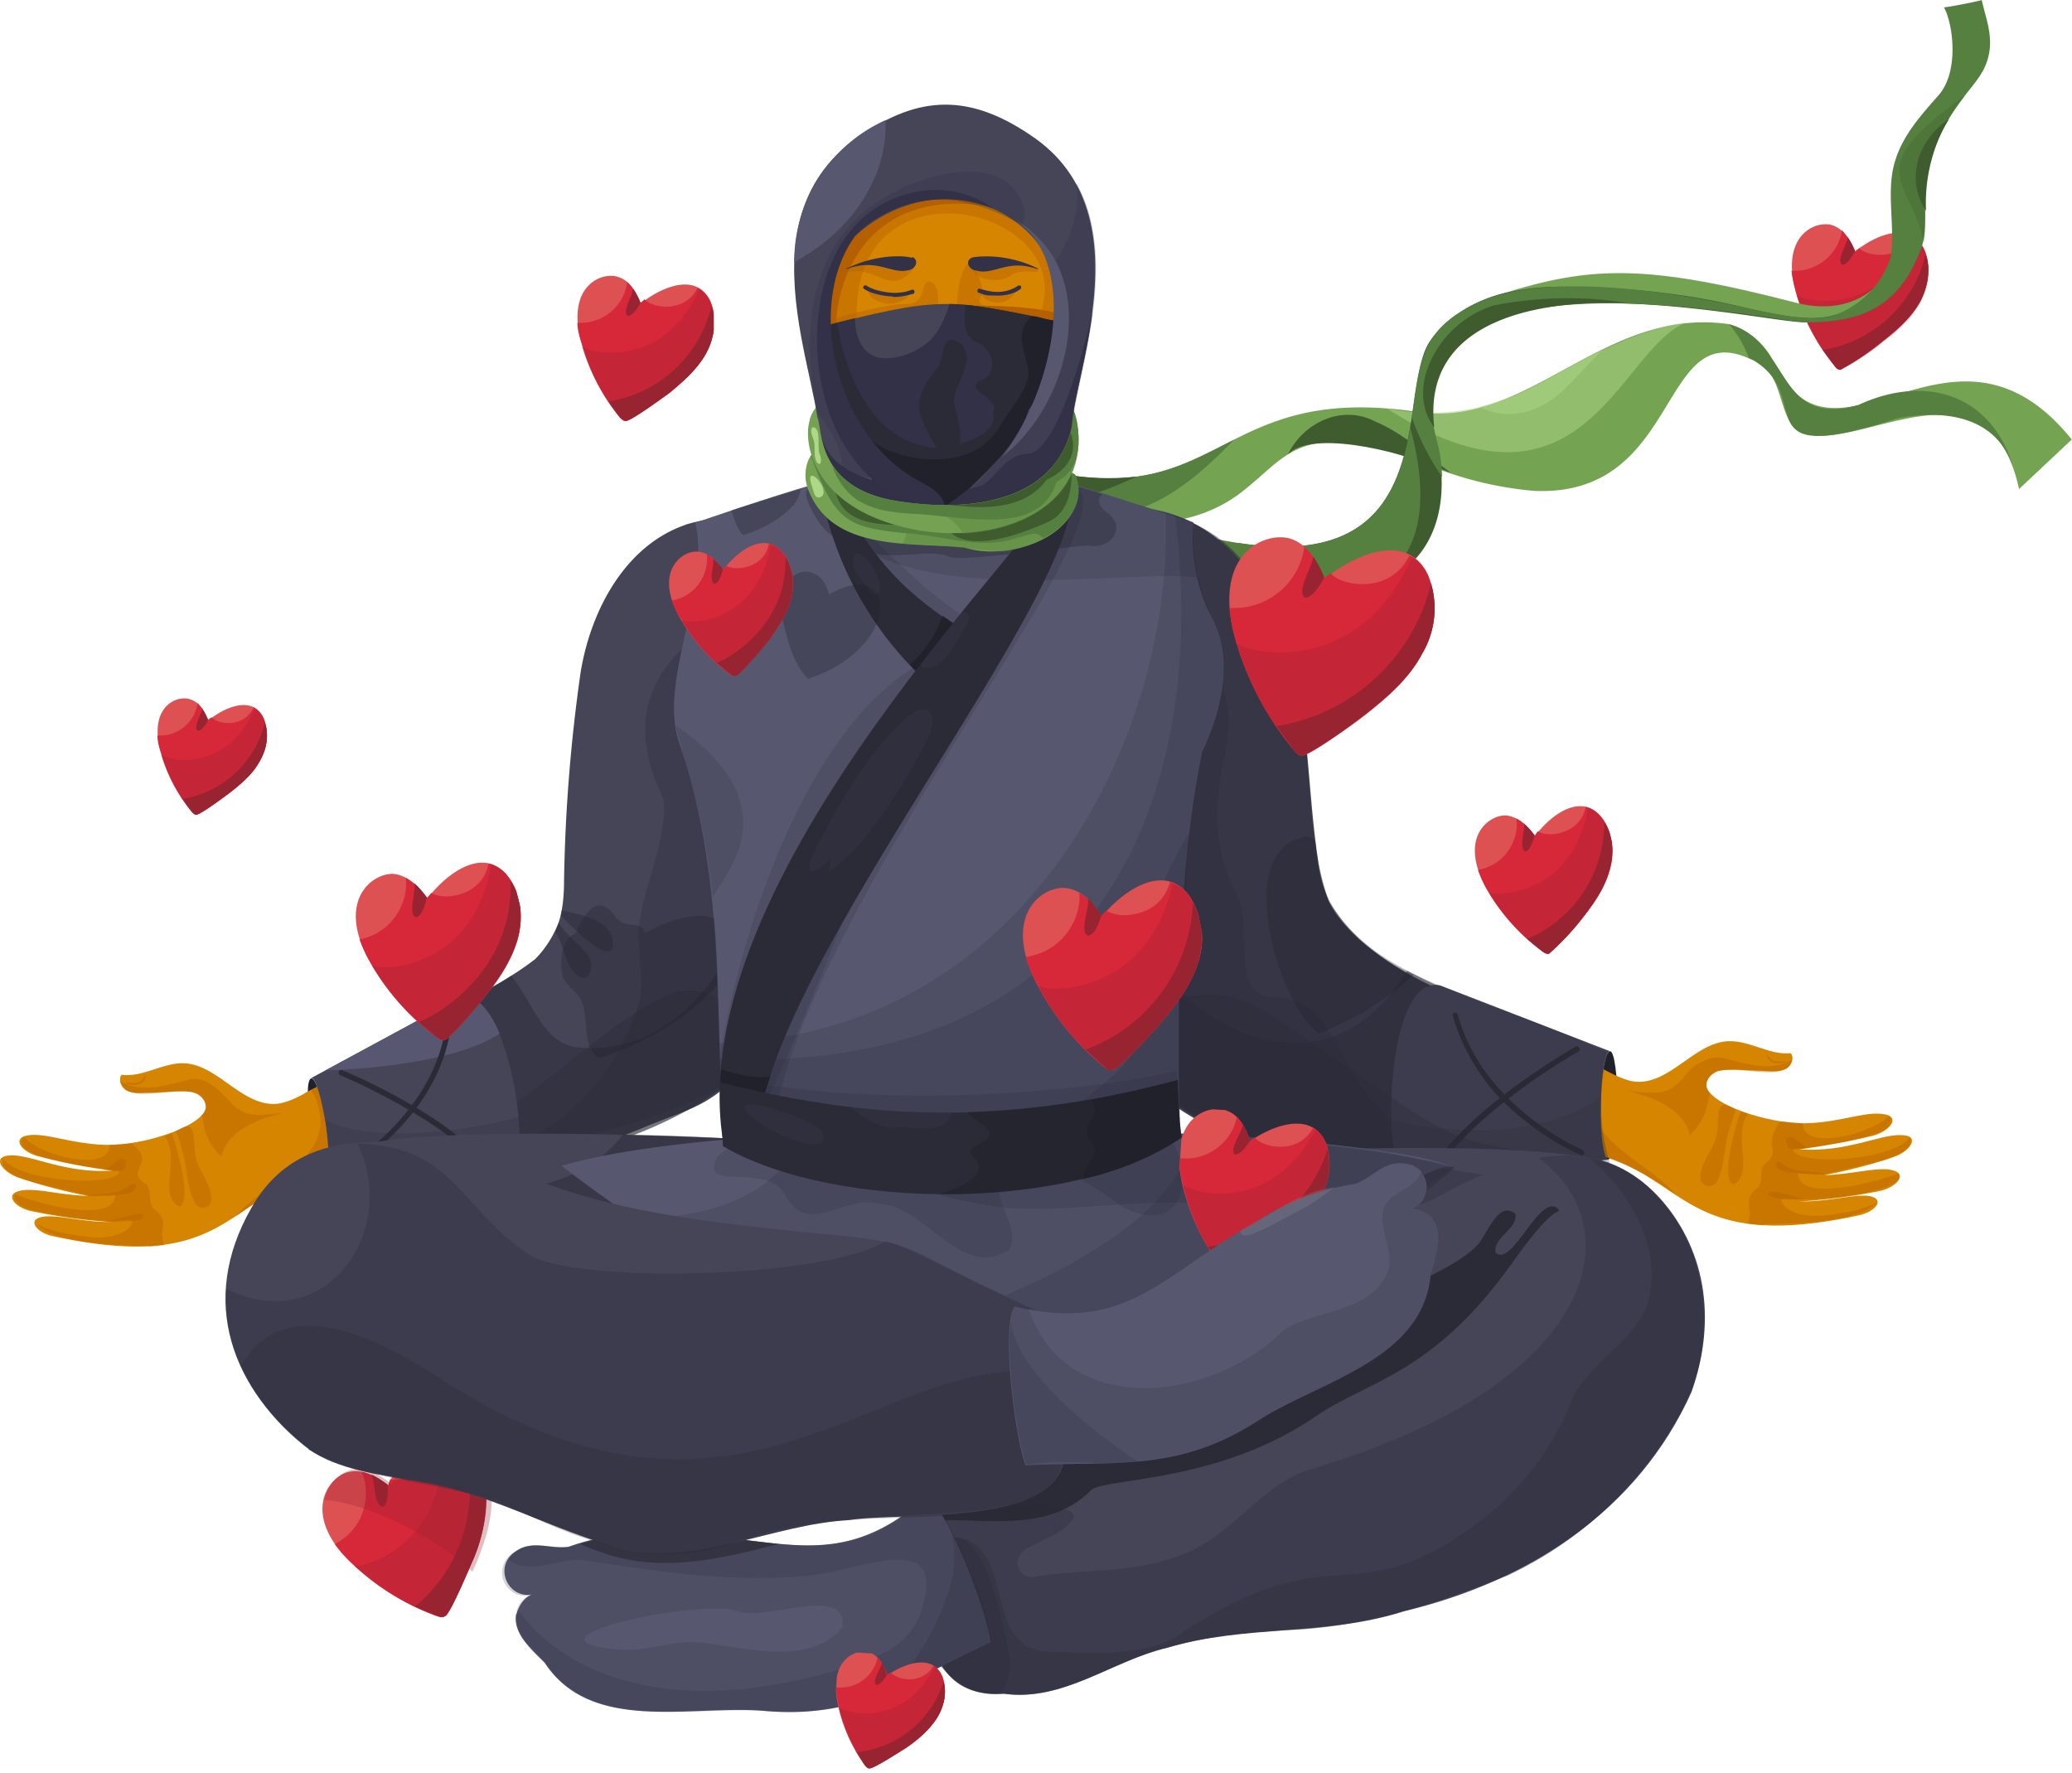 <svg xmlns="http://www.w3.org/2000/svg" width="450" height="385" fill="none"><g clip-path="url(#a)"><path fill="#DE5153" d="M402.9 54.6c-1-2.4-2.4-4.7-4.7-5.6-3.5-1.4-11.8 1.8-8.1 14.7a43.9 43.9 0 0 0 8.3 15.7c.3.4.7.9 1.3.9A57 57 0 0 0 409 74c3.1-2.4 6.1-5.1 8-8.5 1.8-3.4 2.5-7.7.9-11.3-2.8-6.1-10-3.6-15 .4h-.1Z"/><path fill="#D7283A" d="m403.8 53.9-1 .8A12 12 0 0 0 400 50c-.3 3.8-4.2 9.1-10.9 8.8.1 1.4.5 3 1 4.8a43.9 43.9 0 0 0 8.3 15.7c.3.4.7.9 1.3.9A57 57 0 0 0 409 74c3.1-2.4 6.1-5.1 8-8.5 1.8-3.4 2.5-7.7.9-11.3a6.1 6.1 0 0 0-2.8-3c-2.7 5.6-9.7 4.5-11.4 2.6Z"/><path fill="#982431" d="M390.4 64.2h-.2a45 45 0 0 0 8.2 15.3c.3.5.7.9 1.3.9a57 57 0 0 0 9.4-6.2c3.1-2.4 6.1-5 8-8.5 1.8-3.4 2.5-7.6.9-11.3a6.5 6.5 0 0 0-2.4-2.8C408.5 67.8 394 66 390.4 64.2Z" opacity=".3"/><path fill="#982431" d="M401.3 51.5c0 1.3-2.6 5-1.2 6 1.2 0 2.3-2.1 2.8-3a17 17 0 0 0-1.6-3Zm-5.5 24.4 2.6 3.5c.3.4.7.9 1.3.9A57 57 0 0 0 409 74c3.1-2.4 6.1-5.1 8-8.5 1.6-3 2.4-7 1.2-10.2A27.4 27.4 0 0 1 395.8 76Z"/></g><path fill="#74A352" d="m450 95.4-11.5 10.8c-7.1-33-40.2-3.4-49.4-14-3-4.5-2.6-12.7-8.9-14.2-20-9.4-14.9 30-47 28.6a78 78 0 0 1-24.2-6.1c-26-9.7-29.1-1.8-38.4 5.6-12.8 10.8-34 9.9-44.1-4 39.1 9 37.8-19 81-12.7 24.3 4 40.7-23 68-19a15.7 15.7 0 0 1 9 6.9c13.6 30.8 38.9-14.8 65.5 18.2v-.1Z"/><path fill="#568040" d="M437.4 102c-3.6-12-15.7-13.2-26-11h.2c-34.3 11-16.4-5.5-31.8-13.3a23.2 23.2 0 0 0-4.3-7.3c13.4 3.6 10.1 22.8 28.2 17.5 14.5-6.7 29-2.3 33.6 13.8l.1.3ZM268 95.5c-11.9 12.4-28.5 25-41.4 6.6 21 4.9 30.4-1.1 41.4-6.6Z"/><path fill="#3E5C2E" d="M245.7 104a69.7 69.7 0 0 1-12.5 4.5 29.8 29.8 0 0 1-6.8-6.4c8.4 1.9 14.8 2 20.4 1.4l-1 .5Z"/><path fill="#AED888" d="M333.6 83.7c6.6-3.4 20.5-12.2 32.8-13.7-14.7 5.2-22 46.4-65.2 18.7a48 48 0 0 0 32.4-5Z" opacity=".5"/><path fill="#3E5C2E" d="M298.6 91.5c6.2 2.6 11.2 7.3 16.5 11.2-13.2-5.8-31-9-35.4-4 3.4-7 11.8-10.9 18.9-7.2Z"/><path fill="#AED888" d="M339 85.2c-5 4.5-11.5 6.2-17.7 3.2 10.5-2.8 15-6.7 26.7-12.4-3.1 3-5.8 6.3-9 9.2Z" opacity=".5"/><path fill="#74A352" d="M411.4 50.4c2 7.4-6 19.4-21.5 15.3-32.5-8.4-44.4-8-64-1.8-12 3.8 7.5 1.2 7.5 1.2s20.7-1.2 27.7-.3c6.8.8 25.6 4.2 31.8 4.6 6.2.6 13.8-.8 16.7-4.8 2.7-3.9 1.9-14.2 1.9-14.2h-.1Z"/><path fill="#3E5C2E" d="M268.8 117.9c44.2 7 34.7-32.2 41.5-43.4a21 21 0 0 1 6.5-6.5 30.4 30.4 0 0 1 9.3-4.2 53 53 0 0 1 14.7-1.5c12.6.1 25 1.4 37.3 4.3 21.6 5 22.6 3.2 39.2-13-5 14.1-14.4 16.4-25.2 16.4-10.5 0-88-18.7-80.7 23l.8 3.8c4.8 22.3-9.2 41-47.2 26.5-9.2-3.4-29.7-12-42.2.7 6.2-15 33-8.1 46-6Z"/><path fill="#568040" d="M269 117.9c28.9 4.6 34.7-10.7 37.3-25 8.3 30.6-7.6 43.8-41.2 30.3-9.2-3.4-29.7-12.1-42.1.7 6.1-15 32.8-8.1 45.8-6h.1ZM430.5 15.6c-2.3 4.5-12.4 12.3-12.4 28.6 0 3.9.3 7.8-1.5 11.3-5.1 12.4-14.3 14.5-24.5 14.5-11.4-.9-93.3-18.5-79.8 26.6.6 2.4.8 4.7.9 7a55.8 55.8 0 0 1-6.6-13c1.5-10.7 2-17.3 10.2-22.6 14.3-10 44.7-4.8 61.3-1.4 10.4 2.4 16 3.3 21 1.7h-.3a20 20 0 0 0 11.8-12.4c1.1-6.9-1.1-14.3 1-21 1.7-5.6 5.7-10 9.5-14.3 4.5-5.3 3-15.6 1.1-19 2-.2 8.2-1.5 8.2-1.6 1 4.7 3.4 9.5.2 15.5v.1Z"/><path fill="#3E5C2E" d="M417.8 52.2c-3.3-13.8-13.8-15.1 9-31.5-3.7 5-8.7 12.2-8.7 23.5s-.3 7.6-.5 8h.2Z" opacity=".3"/><path fill="#3E5C2E" d="M423.4 25.7c-3 4.6-5.5 12-5.1 20.1-4.6-7-1.7-15.6 5.1-20Zm-98.8 40.6a82.5 82.5 0 0 1 28.9-.5c-22.2-.8-44.6 5-42 27-6.5-8.4.8-22.8 13-26.5Z"/><path fill="#21212B" d="M70.7 255.6c1-.1 1-5 .1-11-.8-6-2.3-10.6-3.2-10.4-1 .1-1 5-.1 11 .8 6 2.3 10.6 3.2 10.4Z"/><path fill="#464558" d="M148.8 114c-13 4.5-20.5 18.5-22.7 32a358.4 358.4 0 0 0-3.6 45.2c0 2.8-.2 5.8-1 8.6a22.7 22.7 0 0 1-5.3 8.5c-10.6 8.2-23.4 12-36 21.3a29.4 29.4 0 0 1 2.4 25.7 135.5 135.5 0 0 0 57.3-10.5c8.8-3.7 14-4.4 20.4-11.5 8.7-9.8 35.5-134.4-11.6-119.3Z"/><path fill="#2B2B37" d="M174.5 123.3c-20.5 12-43.9 22.5-30.4 50.2 1 9.3-4.9 19.6-5.4 28.7-.3 4 1.4 12 0 15.8-10 29.7-31.4 31.5-43.6 37.4 21-1.8 49.4-7.7 65.2-22 19.4-21.5 14.6-106 14.1-110h.1Z" opacity=".3"/><path fill="#2B2B37" d="M128 208c-1.8-3-4.9-4.5-6.6-7.6l-.8 2c2.1 2.9 2 7.8 5.3 9.8 2.3 1 3-2.6 2.1-4.2Zm5-2c.9-6-6-7.2-11-8.3l-.2 1.1c2.7 2.9 9.9 10 11.2 7.1Z" opacity=".5"/><path fill="#2B2B37" d="M183.5 154c-5.8 1.9-18 2.4-17.3 25-.5 21.5-15.8 51.3-41 48.4-7.4-1-9.5-10-14.2-15.5-9.6 6.7-21.1 10.8-30.6 18a29.4 29.4 0 0 1 2.3 25.6c25.9.3 57.6-5.2 77.7-22 19.5-21.6 23.4-76.3 23-79.6Z" opacity=".5"/><path fill="#2B2B37" d="M161.8 231.8c2-10.4-6.7-20-17.2-15.6-15.5 7.5-26.8 21.5-42.3 29.3-10 7.3-32.6 2.9-26 10 17.3-.9 74.8-11 85.5-23.7Z" opacity=".3"/><path fill="#D58500" d="M66.1 237.5c-1.9 1-4 2-6 2.2-7.5.6-12.7-8.4-20-8.8-4.7-.2-9 3.1-13.7 2.5-.8 1 0 2.7 1.1 3.4 1.2.6 2.7.6 4 .5 2.3 0 4.6-.2 6.8-.3 1.4 0 2.7-.1 4 .3 1.3.4 2.3 1.6 2.4 2.9.3 4-13.4 8.8-22.3 8.4-7-.3-12.2-2.5-15.9-2.1-4.2.4-2 3.6 1.8 4.6.9.2 8.3 2.2 16.2 3.1-10.3.7-17.4-3.4-22.1-3.3-4.3.1-2.2 3.4 1.5 4.8.8.3 7.7 2.6 15.2 4-6.2-.2-11-1.7-14.3-1.2-4.1.6-1.8 3.7 2 4.5a125 125 0 0 0 17.6 2.4c-6.5 0-11.6-1.6-14.9-1.2-3.8.5-1.7 3.4 1.8 4.2 35.1 7.7 37.3-5.9 53.2-12 5.6-2 11.6-2.4 17.5-3 .6 0 6.3-28.6-16-15.9h.1Z"/><path fill="#B45F00" d="M50.2 239.4c-2.4-2.3-5.3-5.8-9-5-4.8 1.2-10.8 3.2-15.2.3 1 5.5 12.2 1 16.3 2.7 2 .8 3.4 3.1 1.5 4.8.6 2 .3 5 4.3 9 1.5-7.5 13.5-9.5 13.5-9.5-5.7.6-8.5 1-11.5-2.3Zm-18 31.3c1.2 0 2.4-.2 3.5-.3-1.5-3.6 1.6-5-2.5-8.1-1-1.4-.3-3.6-1.3-5-.5-.5-3-1.3-1.5-4 1.4-2.6-.5-3.5-1.5-4.8-.4-.3-.8-.2-1.3-.1l-3.8.2c0 6.4-15.7 2.1-18.6-1.7-4 4 13.5 6.7 20.7 7.3.4 3.6-21.3 2.8-25.2-2.6-1.6 4.1 9.7 5.8 17.8 7.8.8.5 5.6 0 6.5.1-.2 7-19.7.9-21.8-.2-.7 1.2 1.3 3 4.2 3.6.3 0 13.4 3 20 2 3-.8 1 4.3-7.3 3.8-4-.5-8.4-.9-12-2.9 2.6 4.3 20.6 4.8 24.5 4.8h-.3Z" opacity=".4"/><path fill="#B45F00" d="M26.9 253.9c.5-.5.8-1.6.2-2.1-1.7-.8-3.1 2.3-5 2.2 1.6.1 3.5.8 4.9-.1h-.1Zm2.5 4.2c.7-1.4-1-1.2-1.6-.4-2.6 2-6 1.2-9 2 .7.2 3.5 0 5.2 0 1.7-.4 4.1 0 5.4-1.5Zm1.7 6.3c.9-2.5-8 1.7-10.2.8 2.3.5 5.1-.1 7.3 0 .9-.2 2.3 0 3-.9v.1Zm40.8-30-4.3 2.3C75.5 251 58 255.8 51 264.4c8-6.3 18.8-10.7 29.6-10.8 1.1-4.4-5.7-18.3-8.6-19.3v.1Zm-32.5 15c1.4 3.8 1 8.2 2.9 11.7.8 1.7 3.2 1.6 3.6-.4.2-3.6-3-6.4-3.5-9.9-.5-3.4.4-8.5-4.2-5.1.6 1.2.9 2.5 1.3 3.8ZM39 262c2.8-1.2-.7-13.3-1.7-15.9a9.3 9.3 0 0 1-1.6.6c3.6 4.3-1.5 13 3.2 15.3Zm-11.6-27s1.5.3 2.6 0c.9-.2 1.6-1.6 1.6-1.6.3 1.6-1.9 3-4.2 1.8v-.1Z" opacity=".4"/><path fill="#464558" d="m99.6 216.8-32 17.3c1 0 2.3 4.6 3.2 10.4.8 6 .8 10.9-.1 11 20.8-.2 34.6.6 40-.2 5.6-1-.2-42.6-11.2-38.6h.1Z"/><path fill="#2B2B37" d="M70.6 243c1 4.7 1.3 13 .2 12.7 20.9-.2 34.6.6 40-.2 2-.3 2.6-6 2-13-10.4 3.1-32.9 6-42.2.6Z" opacity=".2"/><path fill="#575771" d="M108.5 224.4c-2.3-5.4-5.4-8.9-8.9-7.6l-28.8 15.6c.3.1 27.1-.6 37.7-8Z"/><path fill="#2B2B37" d="M75.7 254a.6.6 0 0 1-.5-.3c-.3-.3 0-.7.2-.8.2 0 18.7-11 21.4-30 0-.4.3-.6.6-.6s.5.3.5.7c-2.6 19.6-21.7 30.7-21.9 30.8h-.3v.2Z"/><path fill="#2B2B37" d="M106.5 255.5c-.2 0-.3 0-.4-.2-7.9-11.7-32-21.7-32.2-21.8-.3-.1-.4-.5-.3-.8 0-.3.4-.4.7-.3 1 .4 24.7 10.2 32.8 22.2.2.4 0 .7-.2.8h-.4Z"/><path fill="#21212B" d="M351.3 240c0-6.4-.7-11.7-1.6-11.7-1.1 0-2 5.2-2 11.7-.2 6.4.6 11.8 1.5 11.8 1.1 0 2-5.2 2-11.7Z"/><path fill="#464558" d="M225 109.2c2.6.5 5.2.7 7.7.8 6.2.3 12.6-.5 18.7.8 14.6 3 24.6 16.9 28.8 31.2 4.1 14.4 3.8 29.6 6 44.4a34 34 0 0 0 2.3 9.1c1.5 3.3 4 6 6.7 8.5 12.9 11.2 25.2 13.1 40 21.5a32.2 32.2 0 0 0 1 28 120 120 0 0 1-57.3-2.8 71 71 0 0 1-27.9-13.6 67.2 67.2 0 0 1-19.5-37.2c-3.1-14-3.8-28.3-6-42.3l-1-5.6.5-42.7v-.1Z"/><path fill="#2B2B37" d="M336.3 253.3c-29.3 4.7-60.9 2-85.2-16.4-28-24.2-26.5-93-26-127.8 29.1 1 44.4.7 55 32.8 5.6 17.4 2.5 36.7 8.5 53.8 10.5 17.3 29.4 19.6 46.6 29.6a32.2 32.2 0 0 0 1 28Z" opacity=".3"/><path fill="#D58500" d="M339.2 227.6c3.4 1.4 6.7 3.4 10 5.1 2 1 4 2 6 2.2 7.5.6 12.7-8.4 20.1-8.8 4.7-.2 9 3.1 13.6 2.6.9 1 .1 2.8-1 3.4-1.2.6-2.7.6-4 .5l-6.9-.3c-1.4 0-2.7 0-4 .3-1.2.5-2.3 1.5-2.4 2.9-.2 4 13.4 8.8 22.3 8.4 6.9-.3 12.2-2.5 15.8-2 4.3.4 2 3.6-1.8 4.7-.8.2-8.4 2-16.2 3 10.4.7 17.5-3.3 22.2-3.1 4.2 0 2.2 3.4-1.5 4.7-.9.4-7.8 2.6-15.2 4 6.1-.2 11-1.7 14.2-1.2 4.2.6 1.8 3.7-2 4.6-1 .2-9.3 1.9-17.6 2.3 6.5.1 11.6-1.6 15-1.2 3.8.6 1.6 3.4-2 4.2-35 7.6-37.2-6-53.2-12-5.5-2.2-11.6-2.5-17.4-3.1-.7 0 3.3-22.2 6.2-21l-.2-.2Z"/><path fill="#B45F00" d="M365.1 234.7c3.3-5.1 8-5.3 9-5 4.7 1.2 10.8 3.3 15.2.3-.9 5.5-12.3 1-16.3 2.7-2 .7-3.4 3.1-1.6 4.8-.8 2-.3 5-4.4 9-1.5-7.5-13.5-9.5-13.5-9.6 5.7.6 8.5 1 11.6-2.3ZM383 266c-1.2 0-2.4-.2-3.4-.3 1.4-3.5-1.5-5.2 2.4-8 1-1.5 0-4 1.4-5 2.2-1.7 1.6-3.2 1.5-4-.2-1.8.4-3.5 1.6-5 .8-.4 4.3.4 5 .2 0 6.4 15.7 2.1 18.7-1.6 3.6 4.2-13.3 6.6-20.7 7.2-.5 3.7 21.2 2.9 25.3-2.5 1.4 4.3-9.5 5.7-17.8 7.8-.8.5-5.6 0-6.5 0 .1 7 19.7 1 21.8 0 2.2 3.9-16.6 6.2-24.1 5.5-2.9-.9-1 4.2 7.4 3.7 4-.4 8.3-.9 12-2.9-3.6 4.6-20 4.7-24.6 4.7v.2Z" opacity=".4"/><path fill="#B45F00" d="M388.4 249.1c-.5-.5-.8-1.6-.2-2.1 1.7-.8 3 2.3 5 2.2-1.6.1-3.5.9-5 0h.2Zm-2.6 4.3c-.6-1.5 1-1.3 1.6-.5 2.7 2 6 1.2 9 2-.7.3-3.4 0-5.1 0-1.7-.4-4.2 0-5.5-1.5Zm-1.7 6.2c-.7-2.5 8 1.7 10.2.8-3.3 0-7.3.6-10.2-.8ZM347.6 232c-8 14.4 9.5 19.2 16.7 27.8a50.4 50.4 0 0 0-29.4-11c-1.2-4.3 11.4-17.6 12.8-16.8Zm28.2 12.7c-1.5 3.8-1 8.1-2.8 11.7-.9 1.7-3.2 1.6-3.7-.4-.2-3.6 3.1-6.4 3.6-9.9.5-3.4-.5-8.5 4.1-5-.5 1-.8 2.4-1.3 3.6h.1Zm.6 12.5c-2.8-1.2.6-13.2 1.7-15.9a9.4 9.4 0 0 0 1.6.6c-3.6 4.2 1.4 13-3.2 15.3h-.1Zm11.6-26.8s-1.5.2-2.7 0c-.8-.2-1.6-1.7-1.6-1.7-.2 1.6 2 3 4.3 1.8v-.1Z" opacity=".4"/><path fill="#2B2B37" d="M224.9 124.2c69.6 27.4 28 34.9 43 68.8 5 6.6-1.4 23 8.4 23.6 14 0 14.3 16.4 23 23.7 3.2 2.8 1 4.7 4.7 6.7a103.6 103.6 0 0 0 18.8 7.7c-39.7 3.2-84.5-10.4-91.3-55.1-4.3-23.9-8-51.3-6.6-75.6v.2Z" opacity=".3"/><path fill="#2B2B37" d="M241.6 183c.6 32.6 42.7 63 64 27.8 11.3 5.9 18.5 8.2 29.7 14.6a32.2 32.2 0 0 0 1 28c-29.3 4.7-60.9 2-85.2-16.4-28-24.1-11.8-78.4-9.5-54Z" opacity=".5"/><path fill="#464558" d="m312.8 214 36.9 14.3c-1.1 0-2 5.2-2 11.7-.2 6.4.6 11.8 1.6 11.8-22.6 2.5-37.3 5.4-43.2 5.2-6.3-.2-5.7-45.8 6.7-43Z"/><path fill="#2B2B37" d="M347.6 238.2c-.4 5.5.6 13.6 1.6 13.6-22.5 2.5-37.2 5.4-43.1 5.2-2.3 0-3.7-6.3-3.9-13.8 4 1 28.5 6.6 45.5-5Z" opacity=".2"/><path fill="#2B2B37" d="M343.5 250.8h-.2c-.2-.1-5.7-2.3-11.8-7.2a44.3 44.3 0 0 1-16-23c0-.3 0-.6.3-.7.3 0 .7 0 .8.4 5.4 20.2 26.9 29.3 27.1 29.4.3.2.4.6.3.9 0 .2-.3.4-.5.4v-.2Z"/><path fill="#2B2B37" d="M310.5 256.6h-.3c-.3-.3-.4-.6-.3-.9 7-14 31.2-27.7 32.2-28.4.3-.2.6 0 .9.2.2.3 0 .7-.2.9-.3 0-24.8 14.2-31.7 27.8a.6.6 0 0 1-.6.4Z"/><path fill="#2B2B37" d="M249.4 235.3c-5.2-20.1 14.8-24.3 28.2-13.7 4.5 2.7 31.1 21.8 36.1 23.7 12 6.7 39.9 5 29.5 7.3-28.9 6.3-79-3.8-93.8-17.2v-.1Z" opacity=".3"/><path fill="#2B2B37" d="M251.1 236.9c-28-24.2-26.5-93-26-127.8 29.1 1 44.4.7 55 32.8 5.6 17.4 2.5 36.7 8.5 53.8 10.5 17.3 30.7 19.5 60.5 32.8-2 9-2 16.5 1.1 26-32.5 9.6-72 3-99-17.6Z" opacity=".3"/><path fill="#464558" d="M178.2 268.6c19.4-7.4-5.1-20.8-15.7-21.2-72.3-3.3-83.3 1.2-83.3 1.2s36.2 36.3 99 20Z"/><path fill="#2B2B37" d="M235.3 265.7c3-.4 11.4-11.7 7.1-11.6-38.3-2.8-74.7-7.4-107.2-7.7v.1c-11.3 14.5-32.4 13-48.8 11.2 0 0 61.2 19.6 149 8h-.1Z" opacity=".5"/><path fill="#464558" d="M182 257c25.6-1.5 61.2-5.7 79.9-6.5 72.3-3.3 83.3 1.2 83.3 1.2l-34.4 43.8s-129.7-38.2-129-38.3l.2-.1Z"/><path fill="#2B2B37" d="M295.3 249.4c5.6.9 13.6 4 29.1 6l-30 11.6.8-17.6Z" opacity=".3"/><path fill="#575770" d="M122 253.2c28 21.5 61 40 84 39.4 60-1.6 102.3-42.3 109.8-39.1-21.4-9-151.3-12.8-194-.3h.2Z"/><path fill="#2B2B37" d="M164.3 247c-2.9 1.3-10 2.6-9.1 7 .6 3.2 12.1-.5 15.2 5.3 5 9.6 12.8 0 20.4 2.1 10.2.3 18 16.8 28.3 10 2.8-4.6-3.3-9.8-1.9-14.8 4.7-10.2 20.7 1.2 26.5 5.4 13 7 16.7-6.5 9.7-15.9-43.5-1.1-88.1.4-89 .8Z" opacity=".2"/><path fill="#2B2B37" d="M218 262.3c23 1.7 51-7.9 69.6 9.4 6-7.6 19.8-11.3 28.3-18.3-39-9.5-121.8-10-152.1-7.7.4.4 36.2 14.8 54.1 16.5Z" opacity=".2"/><path fill="#2B2B37" d="M301.1 250.2c-25.7-4.7-111.9-5.9-126.4-5.6-4.3 16.2-24.6 21-39.4 19.5 28.8 23 67.2 26.7 98.2 27.6 32.1.1 76.5-32.5 82.4-38.1a242.4 242.4 0 0 0-14.6-3.3l-.1-.1Z" opacity=".2"/><path fill="#2B2B37" d="M259.2 246.6c-2 3.9-1 25.3-77.5 47.6 74.4 12.3 128.3-35 134.2-40.7-13.3-4.2-38.7-6-56.7-7Z" opacity=".2"/><path fill="#464558" d="M218 367.8c13 1.8 23.5-7.2 35.6-10 16.7-5 34.6-2.5 51.3-7.9 26.8-6.4 50.8-21.6 62.5-47.7 5.6-16 3-31.5-7.6-42.7-18-18.9-44.3-2.6-63.2 10.4-15.6 10.7-99 53-98.4 61.2 3.7 13.3-.6 38 19.7 36.7h.1Z"/><path fill="#2B2B37" d="M338.4 262.5c-4-3.7-10 13-13.6 9.5-.7-3.2 5-5.2 4.3-8.4-3.6-3-6 4.1-8 6.5-11.4 13.5-92.4 32-100.5 48.3-3.4 5-22.6.9-15.6 11.7 11.3 0 23.5 2.2 32.2-6.7 4.2-2.5 28-1.6 48.8-16 10.8-7.4 25.4-9 42.6-33.4 9.9-14 10.4-9.9 9.8-11.5Z"/><path fill="#2B2B37" d="M218 367.8c13 1.8 23.5-7.2 35.6-10 8.4-2.5 17-3.3 25.6-3.8 16.8-.5 32.8-5.8 48.3-11.9a83 83 0 0 0 39-38.2c11.3-24.6-4.8-57.8-32.4-52.4 19.7 14 15 48.4-49.3 67.5-11.5 3.4-17.6 15.7-30.1 19.3-9.7 3.4-20.6 2.4-30.7 4.2-3.2-.3-4-4-1.5-5.9 3.2-2.1 7.3-3 10-6 6.4-6.2-30-3.2-33.6-.5-8.3 10.6 2.5 39.8 19 37.7h.2Z" opacity=".3"/><path fill="#2B2B37" d="M218 367.8c13 1.8 23.5-7.2 35.6-10 8.4-2.5 17-3.3 25.6-3.8 16.8-.5 32.8-5.8 48.3-11.9a83 83 0 0 0 39-38.2c9-21.3.5-47.8-21.5-52.6 9.2 7.6 16.9 20.9 12.4 32.9-3.5 7.4-11.2 11.6-15.5 18.5a61.4 61.4 0 0 1-22.1 28.8c-26.7 19.5-30.2.7-64.8 24.2-8.7 4.4-18.5 3-28 3-12-1.4-7.8-17.4-15.1-23.3-5.8-4.2-13.2 1.5-12.2 8.2-.6 11 4.9 25.8 18.3 24.2Z" opacity=".3"/><path fill="#2B2B37" d="M219.3 360c-1.8-8.6-6.8-37.6-18.8-21.3-2.9 11.3 2 30.1 16.6 29 2.1-2 2.5-5 2.2-7.8Z" opacity=".3"/><g clip-path="url(#b)"><path fill="#DE5153" d="M84.3 322.6c-2.5-2-5.4-3.6-8.3-3-4.5.7-11.1 9.1.6 20.1a52.7 52.7 0 0 0 18.2 11.2c.6.2 1.3.4 1.9 0 1.2-.7 5.4-10.8 6-12.1a34 34 0 0 0 2.9-13.6c-.1-4.7-2.1-9.5-6-12.2-6.6-4.7-12.5 2.4-15.2 9.5h-.1Z"/><path fill="#D7283A" d="M84.8 321.2a7 7 0 0 0-.5 1.4 14.3 14.3 0 0 0-5.8-3c2 4.1 1.3 12-5.8 15.7a28.4 28.4 0 0 0 4 4.4 52.7 52.7 0 0 0 18.1 11.2c.6.2 1.3.4 1.9 0 1.2-.7 5.4-10.8 6-12.1a34 34 0 0 0 2.8-13.6c0-4.7-2-9.5-5.9-12.2a7.3 7.3 0 0 0-4.7-1.5c.7 7.4-7.2 10.6-10.1 9.7Z"/><path fill="#982431" d="M77.3 340s-.3.2-.3 0a54 54 0 0 0 17.9 11c.6.2 1.3.4 1.8 0 1.2-.7 5.5-10.8 6-12.1 1.7-4.4 3.1-9 3-13.6-.2-4.7-2.1-9.5-6-12.2a7.8 7.8 0 0 0-4.2-1.6c2.7 21.2-13.4 28.4-18.2 28.5Z" opacity=".3"/><path fill="#982431" d="M80.7 320.2c.8 1.5.4 6.9 2.5 7 1.2-.7 1-3.6 1-4.8-1.1-.8-2.3-1.6-3.5-2.2Zm9.3 28.6a9842 9842 0 0 1 4.8 2c.6.3 1.3.5 1.9.2 1.2-.8 5.4-10.9 6-12.2a34 34 0 0 0 2.9-13.6c-.2-4.2-1.7-8.6-5-11.3a32.9 32.9 0 0 1-10.5 35v-.1Z"/></g><path fill="#982431" d="m102.6 341.3.9-2c1.8-4.4 3.3-9 3.3-13.9 0-4.7-2-9.7-5.9-12.6-6.8-4.9-12.9 2.2-15.8 9.5-2.6-2-5.5-3.8-8.5-3.2a8.3 8.3 0 0 0-6.1 6.7c6.1 0 21.3 5.7 32.2 15.6v-.1Z" opacity=".3"/><g clip-path="url(#c)"><path fill="#DE5153" d="M271.4 247.8c-.8-2.8-2.2-5.5-4.7-6.5-3.8-1.8-13.1 1.1-10 15.5a48.3 48.3 0 0 0 8.1 17.8c.3.5.8 1 1.4 1 1.2.2 9.7-5.3 10.8-6 3.5-2.5 7-5.2 9.2-8.8a14 14 0 0 0 1.8-12.3c-2.6-7-10.7-4.7-16.5-.7Z"/><path fill="#D7283A" d="M272.5 247c-.3.2-.7.4-1 .8a13.2 13.2 0 0 0-2.9-5.3c-.6 4.2-5.2 9.8-12.5 9 0 1.5.2 3.3.7 5.3a48.3 48.3 0 0 0 8 17.8c.3.5.8 1 1.4 1 1.3.2 9.7-5.3 10.8-6 3.5-2.5 7-5.2 9.2-8.8a14 14 0 0 0 1.9-12.3 6.7 6.7 0 0 0-2.9-3.6c-3.3 6-11 4.3-12.7 2.1Z"/><path fill="#982431" d="M257.1 257.4s-.2 0-.2-.1a49.4 49.4 0 0 0 8 17.5c.2.5.7 1 1.3 1 1.2 0 9.7-5.4 10.8-6.1 3.5-2.5 7-5.2 9.2-8.8a14 14 0 0 0 1.8-12.3 7.1 7.1 0 0 0-2.3-3.3c-9 17.3-24.9 14.5-28.6 12.1Z" opacity=".3"/><path fill="#982431" d="M269.9 244.2c0 1.5-3.1 5.4-1.7 6.5 1.3.1 2.7-2.1 3.3-3-.5-1.3-1-2.5-1.6-3.6Zm-7.6 26.4 2.5 4c.3.5.8 1 1.4 1 1.2.2 9.7-5.3 10.8-6 3.5-2.5 7-5.2 9.2-8.8a14 14 0 0 0 2.1-11.2 30.2 30.2 0 0 1-26 21.1Z"/></g><path fill="#575770" d="M112.2 350.5c.4-1.8 2-4.2 4-4.4-5.7 1.7-9.3-5.9-4.2-9.2 3.8-2.6 7.4-.4 11.5-1a53.8 53.8 0 0 1 23.6-2.7c22.2.4 35.2 8.7 54.1-8.2 4.2 2 12.8 23.6 14 31.6-17.7 8-28.3 16.9-49.7 14.9-15.9-1.2-37.1 4.9-47.2-10.4-2.7-2.7-7-6.4-6.2-10.6Z"/><path fill="#2B2B37" d="M211.6 343.7c-2.8-6.4-5-13.9-10.2-18.7-19.4 17-31.7 8.6-54.3 8.2-8.1-.6-16-.2-23.6 2.7-4 .6-7.8-1.7-11.5 1a5 5 0 0 0 4.2 9.2c-4.9 1-5.4 7-1.9 10.7 4.7 4.3 4.7 6 7.9 8.7 10.7 9.3 29 5.3 43.4 6 21.3 2 32.1-6.8 49.8-14.9a117 117 0 0 0-3.8-12.9Zm-28.4 9.3c-6.7 9.1-21.2 4.8-30.9 3.7-7-.6-10.8 2-17.8 1.5-24-2 15.5-10.8 25.3-8.5 5.2 2.8 24.1-5.8 23.2 3.3h.2Z" opacity=".2"/><path fill="#2B2B37" d="M211.6 343.7a91 91 0 0 0-6.5-14.1c-1-1.8-5.4-3.5-6-3-15.6 15-33 6.8-52 6.6-8-.6-15.9-.2-23.5 2.7-4.6.5-10.2-2.2-13.2 2.8 4.4 3.3 10.4.1 15.4 0 16.4 2.4 32.7 5.1 49.4 3.5 11.8-1 31.6-11.2 24.5 8.7-3 7.6-12 10.2-19.3 12.2-48.1 13.3-65.3-9.8-67.9-13.5-1.6 4.5 3 8.4 6 11.4 10 15.3 31.4 9.2 47.2 10.4 21.3 2 32.1-6.8 49.8-15a87.3 87.3 0 0 0-3.8-12.8l-.1.1Z" opacity=".2"/><path fill="#2B2B37" d="M132.4 337.7c12.1 3.7 24.8.7 36.6-2.4-14-1.6-29.3-4.4-43 0 2.2 1 4.4 1.7 6.4 2.4Z" opacity=".7"/><path fill="#2B2B37" d="M204 328a88.4 88.4 0 0 1 11.4 28.7c-7.5 2.3-14.7 7.9-22.2 11.2.4-.6 22.2-26 10.8-39.8v-.1Z" opacity=".2"/><path fill="#464558" d="M67 314.7c6.6 4.5 15 5.4 22.6 6.8 16.1 2.2 30.3 10.9 45.8 14.9 16.7 3.5 32.5-5.4 49-6.3 11.5-1.9 46.1 1.8 46.9-14.3-1.9-9-9.5-32.9-9.5-32.9-27.8-12-18.2-12.9-48-15.4-18.7-2-37.7-4-55.3-10.5-21.5-8.1-51.1-17.5-63.9 5.3-11.7 20.4-4 39.6 12.5 52.4Z"/><path fill="#2B2B37" d="M67 314.7c6.6 4.5 15 5.4 22.6 6.8 16.1 2.2 30.3 10.9 45.8 14.9 16.7 3.5 32.5-5.4 49-6.3 14.2-1.2 28.3.5 41.6-5.8 13.3-6.4.9-38.5-1.5-40-12.4-5.3-29.8-15-32.3-14.7-13 8-66.8 9.3-77.2 2.9-15.3-10.1-16.1-23.5-37.4-24.2 9.4 19.4-7.4 42.3-28.5 31.5-1 13.1 6.7 26.5 18 35Z" opacity=".3"/><path fill="#2B2B37" d="M67 314.7c14 8 31.5 6.6 46 13.5 14.7 7.1 31 12.7 46.8 6.7 23.3-8.7 54.5-3.3 66.2-10.7 9.4-6 2.4-17.3 3.2-25.7-36.9-7.4-66.6 44-133.2 1.1-11.8-7.7-34-20.3-43.6-3 3 6.5 8.3 13.5 14.7 18v.1Z" opacity=".3"/><path fill="#575770" d="M311.3 264.7c-1.2-1.3-3.9-2.7-5.7-2 6-1.1 5.5-9.5-.5-10-4.7-.7-6.8 3-10.8 4.4a53 53 0 0 0-22 8.6c-19.6 10.7-27.2 24-51.9 18-2.9 3.6-.3 26.8 2.3 34.5 19.4-1 33.2 1.7 51-10 13.4-8.4 35.2-13 37-31.2 1-3.6 3.1-8.9.5-12.2Z"/><path fill="#A4A4A4" d="M284.1 261.8c2-1.1 3.9-2.7 5.8-4l-.8.1c-6.3 1-11.4 4.7-16.8 7.7l-2.9 1.6c0 3 5.8-.7 14.8-5.4Z" opacity=".2"/><path fill="#2B2B37" d="M311.3 264.7c-1.2-1.3-3.9-2.7-5.7-2 3.8-.8 6-5.3 3.1-8.4-1.2 4.2-7.1 4.3-8.3 8.4-1 4.6 2.6 9 1 13.6-3.9 8.9-15.6 8-22.7 12.6-15.3 15.5-47.5 19.6-55.4-5l-2.8-.3c-2.9 3.6-.3 26.8 2.3 34.5 19.4-1 33.2 1.7 51-10 13.4-8.4 35.2-13 37-31.2 1-3.8 3.1-8.8.5-12.2Z" opacity=".2"/><path fill="#2B2B37" d="M219.5 287.5c-1 6.9 1 22.9 3.3 30.6 7.8-1.4 16.6.1 24.8-.5-.6-.2-26-16.4-28-30.2Z" opacity=".2"/><path fill="#575770" d="M263.7 135c-6-10.3-4.5-21.5-4.5-21.5-52-17-53.8-18.5-108.2 0 3.4 14.5-8 34-3.6 47.5 10 28.9 8 57 9.6 86.7 15.6.8 98.7 2.5 99.1-4.5-.3-26.6-.3-54 5-80 4.2-8.6 6.8-19.9 2.5-28.2Z"/><path fill="#2B2B37" d="M263.7 135a42.8 42.8 0 0 1-4.5-21.5s-1-.6-6-2c1.7 48-30 113.3-97 115 .1 7 .5 14.1.9 21.2 2.6.3 96.6-2.2 99.1-4.6-.3-26.5-.3-54 5-79.9 4.2-8.6 6.9-19.8 2.5-28.2Z" opacity=".2"/><path fill="#2B2B37" d="M263.7 135a42.8 42.8 0 0 1-4.5-21.5s-.6-.4-4-1.4c6.5 49.6-7.6 121.3-99 117.9.1 5.8.5 11.8.8 17.6 2.6.3 96.6-2.2 99.1-4.6-.3-26.5-.3-54 5-80 4.2-8.5 7-19.7 2.5-28Z" opacity=".2"/><path fill="#2B2B37" d="M258.3 180.8c-27 44 20.6 35.8-53.3 76.8a95 95 0 0 0 51.4-14.6c-1.4-20.7 1.1-41.4 2-62.1h-.1Z" opacity=".2"/><path fill="#2B2B37" d="M255.8 232.5c-21.4 5-66.4 8.6-99.5 1.2.1 4.7.5 9.2.7 14 2.6.2 96.6-2.3 99.1-4.6-.2-3.4-.4-7-.4-10.6h.1Z" opacity=".2"/><path fill="#2B2B37" d="M233.3 105.6c-1 2-71.6 97.9-75 142.2 2.5.2 9.3-3 10-6 10.6-50.6 79.2-130.6 65-136.1v-.1Z" opacity=".2"/><path fill="#2B2B37" d="M251 110.7c-5-1.4-21.8-6.7-30.8-9.2-16 19.5-22.3.5-41.2 10.2 15.2 21.6 63.4 11.7 81 13.7-1.2-5.9-.8-12-.8-12s-1.2-.8-8.4-2.7h.1ZM202 143c-28.5 13.8-42.5 65.7-45.7 87l.6 12.3c.8 1.5 7.6.4 8.8-1.7 7.7-14 41.5-100.1 36.4-97.7l-.1.1Zm-55.2 14.7a568 568 0 0 0 3.8 14.1c2.1 7.6 3.4 15.3 4.2 23 2.6-5.1 17.3-19.8-8-37.2Z" opacity=".2"/><path fill="#2B2B37" d="M186.2 113.7s1.3 6.5 6.6 13a147.7 147.7 0 0 0 11.7 12.5l8.2-3.2s-7.7-4.5-14.3-10.7c-6.6-6.1-12.2-11.7-12.2-11.7Z" opacity=".2"/><path fill="#21212B" d="M230.3 104.5c-1.3 4.2-37.9 9.2-54.5 1.6-2.4.5 1.8 7.2 2.7 8.2 9.7 10.5 22.2 4 27.6 6.6 4.2 1.2 28.1-2.7 30.5-2.4 4.3.8 8.2-3.6 4.1-7-1.5-1-2.9-2.7-1.3-4.2a740.3 740.3 0 0 1-9.1-2.8Z" opacity=".3"/><path fill="#2B2B37" d="m203 149.7 3-3a114.2 114.2 0 0 0 7-7.3c-20.8-13-22.8-18.5-35.6-38.8a75 75 0 0 0 25.7 49.1Z"/><path fill="#21212B" d="m204.7 133.9-1.6 3.5c-1.5 2.5-3.2 5-5.5 6.9a66 66 0 0 0 5.6 5.3l3-3c2.4-2.3 4.7-4.8 7-7.3-3.3-2-6.1-3.9-8.5-5.6v.2Z"/><path fill="#2B2B37" d="M231.7 103.3c-3.1 11.4-84.4 86.8-74.6 144.9h7.5c-.6-36.7 78.6-128.2 67-144.8Z"/><path fill="#21212B" d="M167.4 233.8c-3.7.5-7.3-.5-10.8-1.6-.4 5.3.4 10.6.5 16h7.5c0-5 .9-9.8 2.7-14.4h.1Z"/><path fill="#2B2B37" d="M255.8 234.5c-33.8 9-63.2 9.8-99.5.5 0 .4.6 9.6.7 13.9 24.7 14.4 77 14 99.5-1.8-.5-4.2-.8-8.3-.8-12.4l.1-.1Z"/><path fill="#21212B" d="M255.8 234.5a195 195 0 0 1-45.7 7c1 1.7 3 2 4.2 3.5 2.7 3.3-5 3.2-3.3 6 5.2 4.2-3.6 7.1-6.9 8.3 20.1.2 40.4-4 52.5-12.3-.5-4.2-.8-8.3-.8-12.5Z" opacity=".5"/><path fill="#21212B" d="M237.4 239.5c1.7 3.1-3.4 5.6-.5 8.2 2.6 3-1.8 5.2-1.6 8.3a63 63 0 0 0 21.3-9c-.5-4-.7-8.2-.8-12.4a266.4 266.4 0 0 1-19 4.3c.3.2.4.4.5.7h.1Z"/><path fill="#464557" d="M176 186.8c-1.4 5.1 3.1 1 4.5-.5l-.3 2.8c8.4-4.7 22.3-28.6 22.3-31.9 0-10-14.6 4.6-26.5 29.6Zm12.7-58.8c1.9 2.8 3-.5 2.1-2.4-.6-1.6-1.8-3.4-3.2-4.6-1-.9-1.9-1.3-2.3.2-.7 2.2 2.2 5.1 3.4 6.8Zm20.4 4.8a444.2 444.2 0 0 0-9.2 11.6c.2.5.8.8 1.9.6 3.6-.4 6.1-6.1 7.8-8.8 1.5-2.2.8-3.3-.6-3.4h.1Zm-30.6 112.9c-3.1-3.2-15.5-6.7-16.5-5.7-2.8 2.6 20 13.6 16.5 5.7Zm28.3-4c-7.4 0-14.7-.5-22.3-1.3 3 2 6.1 4.9 10.2 4.4 3.8-.2 11 1.6 12-3.1Z" opacity=".2"/><path fill="#75A152" d="M179.5 85.9s-3 2.7-3.6 5.1c-.6 2.5 2.8 6.4 2.8 6.4l.8-11.5Z"/><path fill="#568040" d="M232 86.8s3 4.2 1.9 9.6a8.7 8.7 0 0 1-5.8 6.7l4-16.3h-.1Z"/><path fill="#D58500" d="M229.7 59.5c-7.8-29.6-40.4-32-50.2-2.7-9.7 29.3-1.1 24.3 2.6 30.6 12.6 21.4 37.4 15.8 45.7-7.5 8.3-23.2 2.5-18.2 2-20.3h-.1Z"/><path fill="#B45F00" d="M229.7 59.5c-1.8-11.1-9.4-22.3-21-24.6-40.2 1.1-30.9 37.5-30 41.4 3-1.6 4.2-6 7.4-6.6-1.9-43.2 68.3-18.9 28.7 12-8 5-18.5 10-27.6 6.9 49.5 17 44.1-30.2 42.5-29Z" opacity=".4"/><path fill="#B45F00" d="M225.5 48c-12.3-23.4-55.2-17-48.8 24.7-.2-1.7 3.2-1.4 4.8-1.9 1.1-19.7 16.3-33.6 44.1-22.8Zm-22 18.5s26-1.2 29.7 3.4c3.7 4.5-2 5.4-2 5.4l-27.6-8.7v-.1Z"/><path fill="#B45F00" d="M213.9 66.5c-2-.9-.8-1.4-.6-3.4 0-2-2.3-6.7-2.3-6.7-1.3 1.4-3.2 2.3-3.4 14.4 0 .4 6.7-4 6.4-4.3Zm-21.2-2.6-4.2-1c0 2.6 6.2 5 9.3.7a37 37 0 0 1-5 .4v-.1Z" opacity=".4"/><path fill="#B45F00" d="M212.3 63c2.6.7 5.1.9 7.6-.2.4 0 .8-1 .8-.3 0 2.7-5.3 5.4-8.4.5Z" opacity=".4"/><path fill="#323147" d="M194 64.4c-4.5-.2-6.4-1.7-6.4-1.7-.2-.2-.2-.4 0-.6.2-.2.5-.2.7 0 0 0 1.8 1.3 5.8 1.5.7 0 2.3 0 4-.7.2 0 .5 0 .5.4 0 .2 0 .5-.3.5-1.3.4-2.8.7-4.3.7Zm18.6-.8c-.2 0-.4-.3-.3-.6 0-.2.3-.4.5-.3 1.3.4 2.6.7 3.8.7 2.8 0 4.4-1.3 4.4-1.3.3-.2.6-.1.7 0 .2.2 0 .5 0 .6-.2.2-1.8 1.5-5 1.5s-2.7-.2-4-.6Z"/><path fill="#B45F00" d="M176.9 70.6a98.6 98.6 0 0 1 17.3-4.4c2.6-.4 5 .5 6-2.5.4-1 .5-2.6 1.8-2.6 2.1.8 1.7 4 1.7 5.9-3.3 7.2-17 9.1-23.8 12.5l-3-8.9Zm13-10.8c1.8.6 3.4 1.6 5.3 1 2.1-.6 4.3-3.4 3.6-4a24.9 24.9 0 0 0-14.9 1.6s-.3.5.3.6c1.2.1 1.8-.7 5.8.8Z" opacity=".4"/><path fill="#323147" d="M198 56c-.8-.4-7-1.1-13.9 2.2h-.2c-.2 0 0 .3 0 .2l.3-.1c6.6-2.3 9.5 1.5 13.4.3 1.4-.4 2-2.2.5-2.8v.1Z"/><path fill="#B45F00" d="M219.9 59.6c-3.4 2.6-9.4.8-9.2-2.7 1.6 0 16.2 0 14.6 2.1-1.8.1-3.7-.4-5.4.6Z" opacity=".4"/><path fill="#323147" d="M211.8 58.7c4 1.3 6.8-2.6 13.4-.3.3 0 .6 0 0-.2-6.8-3.3-13.1-2.5-14-2.3-1.6.6-1 2.4.5 2.8Z"/><path fill="#21212B" d="M205.6 110.4c9.3 0 16.7-4.2 16.6-9 0-5-7.5-8.8-16.8-8.7-9.3 0-16.7 4.2-16.6 9 0 5 7.5 8.8 16.8 8.7Z"/><path fill="#21212B" d="M187.5 92.2c-.2-.1-4-1-4-.8 0 .3 3 7.5 3.2 7.7.2.3 5.6 4.1 5.6 4.1s3.4-2.7 3.4-3l-.4-2.4-7.9-5.5.1-.1Z"/><path fill="#464558" d="M231 87.6c1.7-4 3-16.7 3-16.7-29.5-6.6-28.8-6.6-58 .6l1.2 7.7 1.8 2.9 3 5.2c.8 1.6 1.7 3 2.7 4.6l.3.3c2.8 3 7 5 11 6.8 1.2.6 2.6 1 3.9 1.4 4.1 0 8.5 0 12.6-.3 4.4-.7 8.6-1.7 12.6-3.6 1.6-.7 3 1.4 1.8 2.4l5-1v-4.5c-1.4-1.4-2.1-3.1-1-5.9v.1Z"/><path fill="#323147" d="M231 87.6c1.7-4 3-16.7 3-16.7-13.8-3-21-4.8-27.8-4.9-.3 1-.6 2-1 2.8-.9 2.2-2.1 4.4-4.3 6a14.5 14.5 0 0 1-8.6 3c-4.6 0-6.6-4.1-6.6-8.7l-9.8 2.4 1.2 7.7 1.8 2.9 3 5.2 2.6 4.6.4.3c2.8 3 7 5 11 6.8 1.2.6 2.6 1 3.8 1.4 4.2 0 8.6 0 12.7-.3a46 46 0 0 0 12.6-3.6c1.6-.7 3 1.4 1.8 2.4l5-1v-4.4c-1.4-1.5-2.2-3.2-1-6l.1.1Z"/><path fill="#2B2B37" d="m179 82.2 3 5.2c.8 1.6 1.7 3 2.7 4.6l.3.3a33.4 33.4 0 0 0 15 8.2h5.4l4.4-2.4c-4-1.5-17.5 2.4-25.1-17.3a45.3 45.3 0 0 1-2.7-9.9l-.1-.7c-2.2.5-4.8 1.1-5.9 1.5l1.2 7.6a42.4 42.4 0 0 1 1.8 2.9Z"/><path fill="#2B2B37" d="M206.5 100.4c3.5-3.8 1.7-8.5.7-12.9-.2-4.3 5.1-8.7 1.6-12.8-4.3-3-3.8 2.3-4.9 4.8-8 9.4-3 11.8 1 20.9h1.7-.1Z"/><path fill="#2B2B37" d="M231 87.6c1.7-4 3-16.7 3-16.7-5.5-1.5-18-4.1-24.4-4.7 0 2.6-.8 6.1 2 7.9 3.9 1.2 5.4 6.3 2 8.2-5.6 2.1 4.2 4.1 2 7.4 2 4.4-9.6 10.6-26.2 6 7 5 15 5 23 4.6 8-.6 17.2-10 18.4-12.7h.1Z"/><path fill="#21212B" d="M231 87.6c1.7-4 3-16.7 3-16.7 0-.4-6-1.5-6.4-1.5-1.2 0-3.5-1.6-4.2 0-3.4 3.7 0 8.1 0 12.2-.9 4-4.2 7.4-6.4 11.2-5.5 9.3-18.8 7.7-25.6 4.3 5.8 9.3 33 7.6 39.5-9.4Z"/><path fill="#464558" d="M223.4 89.1c-2.4 7.2-7.9 12.1-13.1 17.2 0 0 21.8-5.6 22.6-9-3.3-9.3 17.7-48.8-8-67.2-14.4-10.2-25.5-9.3-38.3-.5-28.4 19.5-4.3 59.4-9.4 69.6 1.2 3 26 8 26 8-20-8.3-30.4-39.9-17.8-55.7 24.9-22.5 60.5 4.4 37.9 37.7v-.1Z"/><path fill="#323147" d="M178 94.1c.2 2.2 1.9 9.1 3.6 11.8 5.4.4 21.5 9.3 23.5 4.7-16-7.9-24-6.2-27-16.5Z"/><path fill="#323147" d="M230 103.5a43.1 43.1 0 0 0 3-6.4c-2.4-8.3 11.8-37.6.8-57.3.8 6.2-1.4 12.4-5 17.5 7.1 12.8-6.3 39.9-19.4 49.9v.8c6.3 0 12.7-.4 19-1.1.6-1.1 1.1-2.3 1.8-3.3l-.1-.1Zm-7.5-57.7c-2.7-11.7-17-9-24.7-5.8-28 11.3-21.8 42.2-20.3 49.6 3.3 4.6 7.9 10.9 3.4 16.3h.8v1.5c5.2.4 22.4 9.4 23.2 1.6l-1.5-2c-45.5-19.5-23.1-82.8 18.6-58a6.1 6.1 0 0 0 .5-3v-.2Z" opacity=".3"/><path fill="#323147" d="M230.8 103.5c.9-2 1.8-3.8 2.4-5.7-2.2-4.9 2.4-16.6 4.1-30.3-1.3 6-7.5 30.6-14 31-6.3.3-7.4 7.7-12.8 7.6l-6.2 4.6c7.3 0 17.3-2.7 25-4 .6-1 1-2.2 1.4-3.3h.1Z"/><path fill="#323147" d="M185.5 51.4c7.8-8.1 20.1-10.2 30.2-6.1-9.6-7.2-23.8-4.4-31.3 5.2-14 17.9-6.8 59.1 20.8 59.4-.5-2.8-3.1-4-5.3-5.3-18-9.2-25.3-37.7-14.3-53.2h-.1Z"/><path fill="#575770" d="M173.9 56.1c10.6-6 19-17.4 18.4-30A33.6 33.6 0 0 0 172.5 57c.4-.3 1-.5 1.4-.9Zm50-6a17.6 17.6 0 0 0-3.4-2.3c14 9.2 8.6 36.6-2.9 51.4 14.3-10.8 21-37 6.3-49Z"/><path fill="#75A152" d="M175.3 105.7c4.9 14.2 22.1 12 34.2 13.2 9.7 3.2 27-2.7 24.3-15-.4-1.4-1.8-2-2.8-.8a33.4 33.4 0 0 1-36.9 8 21.4 21.4 0 0 1-17.3-13c-1.8 1.7-2.3 5.1-1.5 7.5Z"/><path fill="#568040" d="M233.9 104c-1.5-6.4-14.4 17.1-38 7.7 1 2 1.5 4.5 0 6.4 7.5 0 15 1.3 22.3 1.7 7.4-1.1 18.3-6.9 15.7-15.8Z" opacity=".4"/><path fill="#568040" d="M233.9 104c-1-5.4-10.5 9.6-23.6 9.6-12.3.3-28.2-2.8-33.4-15.5l-.8.9c5.5 14.7 7.7 15.7 23 17 7.4.8 14.8 3.4 22 .7 1.8-.2 4-1.8 5.4.2 4.8-2.2 9.2-7.4 7.3-13h.1Z"/><path fill="#3E5C2E" d="M181.7 107.6c2.5 8 14.3 6.3 21 6-8-2-17.2-3-22.4-10a42.9 42.9 0 0 1 1.4 4Zm45.8 5.8c4.2-1.8 5.3-6.4 5.2-10.8-8.7 5.7-16.2 12.4-28 11 1 .7 3 8.6 22.8-.2Z"/><path fill="#75A152" d="M194.8 108.8c2.7.4 32.4 5.8 38-15.8.3-1 .3 0 1.3 0 2 17.8-17.5 25.4-35.5 22-29.4-5.8-23.3-29.5-21-24.1 1 2.1-.4 15.1 17.2 17.9Z"/><path fill="#568040" d="M234.1 93.1c-1.1 0-1-1.1-1.4 0-4.7 18.9-27.8 17.2-35.6 16 4.1 1.6 9.9 2.3 12 6.8 14.2-.7 26.6-8.3 25-22.7Z" opacity=".4"/><path fill="#AED888" d="M178 98.6c-.6-1.4.5-6-1.6-5.8-.6 1 .2 2.1.4 3.1.3 1.4-.2 3 .6 4.5 1.2 1.2 1-1.1.6-1.8Z"/><path fill="#568040" d="M186.8 108.9c4 2.4 9 2.5 13.5 2.8 10.4.8 25.6 4.3 29.1-6.9.3-.7 5.8-1.8 4.7-11.8-1.1 0-1-1.1-1.4 0-5.4 21.6-35 16.2-38 15.8-7.7-1.2-11.7-4.4-14-7.8 1 3.2 3.2 6.2 6 7.9Z"/><path fill="#3E5C2E" d="M208 109.8c6.7.8 14.8.5 19.3-5.6 4.3-2 7-5.6 5.2-10.3-3.8 13-16.7 15.7-26.5 15.8l2 .2Z"/><path fill="#AED888" d="M176.2 105.2c.5 1.1.6 3.8 2.4 2.5 1.5-2-3.8-7.2-2.4-2.5Z"/><path fill="#21212B" d="M307 211.7a63.3 63.3 0 0 1-20.6 12.7c-8.8-6.3-19-40.2-2.7-42.7 1.3 0 2.1.8 2.1 2 0 13.3 10 22.6 21.2 28ZM172.2 109.9a8 8 0 0 0 1.7-3.7l-15.1 4.6c.7 1.8 1.2 4.1 2.6 5.4 3.6-1 8.3-3.5 10.8-6.4v.1Zm7.8 19.2c-1.4-7.6-11.8-7-10 5.5 1 4.5 2.3 9.6 5.5 12.8 20.3-6.5 19.9-27 4.5-18.3Zm-25 70.3c-4.4-1.8-11.5 1.3-15 3.3-.5-3.1-4.4-.7-6.3-3.6-4.2-6-7.4.5-8.6 3.5-3.3 1.5-3.5 6-3 9.2.6 2 2.9 3.3 4 5.2 2 3.6 0 10.3 4 12.8 9.2-3 19.3-8.5 25.7-15.9 0-4.9-.3-9.8-.7-14.6Z" opacity=".3"/><g clip-path="url(#d)"><path fill="#DE5153" d="M139.1 65.8c-1-2.4-2.3-4.8-4.7-5.6-3.5-1.4-11.8 1.8-8 14.6a44 44 0 0 0 8.2 15.8c.4.4.8.8 1.3.8 1.2 0 8.5-5.4 9.5-6.1 3-2.5 6-5.1 7.9-8.5 1.9-3.4 2.5-7.7 1-11.3-2.8-6.2-10-3.6-15 .3h-.2Z"/><path fill="#D7283A" d="m140 65-.9.8a12 12 0 0 0-2.9-4.6c-.3 3.9-4.1 9.2-10.8 8.9 0 1.3.4 3 1 4.7a43.9 43.9 0 0 0 8.2 15.8c.4.4.8.8 1.3.8 1.2 0 8.5-5.4 9.5-6.1 3-2.5 6-5.1 7.9-8.5 1.9-3.4 2.5-7.7 1-11.3a6.1 6.1 0 0 0-2.8-3C148.8 68 141.8 67 140 65Z"/><path fill="#982431" d="m126.7 75.4-.3-.1a44.9 44.9 0 0 0 8.2 15.4c.4.4.8.8 1.3.8 1.2 0 8.5-5.4 9.5-6.1 3-2.5 6-5.1 7.9-8.5 1.9-3.4 2.5-7.7 1-11.3a6.5 6.5 0 0 0-2.4-2.9c-7.1 16.3-21.7 14.6-25.2 12.7Z" opacity=".3"/><path fill="#982431" d="M137.5 62.6c0 1.4-2.5 5.1-1.2 6 1.2 0 2.4-2 2.8-2.9a17 17 0 0 0-1.6-3Zm-5.4 24.5 2.5 3.5c.4.4.8.8 1.3.8 1.2 0 8.5-5.4 9.5-6.1 3-2.5 6-5.1 7.9-8.5 1.7-3.1 2.4-7 1.2-10.2a27.4 27.4 0 0 1-22.4 20.6V87Z"/></g><g clip-path="url(#e)"><path fill="#DE5153" d="M45.2 156.4c-.8-2-1.9-3.9-3.8-4.5-2.8-1.1-9.4 1.4-6.4 11.7a35.1 35.1 0 0 0 6.6 12.6c.3.3.6.7 1 .7 1 0 6.8-4.4 7.6-5 2.5-2 4.8-4 6.3-6.8 1.5-2.7 2-6 .8-9-2.2-5-8-2.9-12 .3h-.1Z"/><path fill="#D7283A" d="M46 155.8c-.3.1-.6.3-.8.6a9.6 9.6 0 0 0-2.3-3.7 8.2 8.2 0 0 1-8.7 7c0 1.2.3 2.5.8 3.9a35.1 35.1 0 0 0 6.6 12.6c.3.3.6.7 1 .7 1 0 6.8-4.4 7.6-5 2.5-2 4.9-4 6.3-6.8 1.5-2.7 2-6 .8-9a4.9 4.9 0 0 0-2.2-2.5c-2.2 4.6-7.8 3.7-9.1 2.2Z"/><path fill="#982431" d="M35.2 164H35a36 36 0 0 0 6.6 12.3c.3.3.6.7 1 .7 1 0 6.8-4.4 7.6-5 2.5-2 4.8-4 6.3-6.8 1.5-2.7 2-6.1.8-9a5.2 5.2 0 0 0-2-2.3c-5.6 13-17.3 11.7-20 10.1Z" opacity=".3"/><path fill="#982431" d="M43.9 153.8c0 1.1-2 4.1-1 4.9 1 0 2-1.7 2.3-2.4l-1.3-2.5Zm-4.3 19.6 2 2.8c.3.3.6.7 1 .7 1 0 6.8-4.4 7.6-5 2.5-2 4.8-4 6.3-6.8 1.4-2.4 2-5.5 1-8.1a22 22 0 0 1-18 16.5v-.1Z"/></g><g clip-path="url(#f)"><path fill="#DE5153" d="M192.7 363.7c-.7-2-1.7-3.9-3.5-4.7-2.7-1.3-9.5.9-7.2 11.3 1 4.7 3 9.1 5.8 13 .3.3.6.7 1 .7 1 .1 7-3.9 7.9-4.4 2.6-1.8 5-3.8 6.7-6.4 1.7-2.6 2.4-6 1.3-9-1.9-5-7.8-3.3-12-.4Z"/><path fill="#D7283A" d="m193.4 363.2-.8.5a9.6 9.6 0 0 0-2-3.8 8.2 8.2 0 0 1-9.1 6.5 35.1 35.1 0 0 0 6.4 16.9c.2.4.5.7 1 .7.8.1 7-3.9 7.8-4.4 2.6-1.8 5-3.8 6.7-6.4 1.7-2.6 2.4-6 1.3-9a4.9 4.9 0 0 0-2-2.5c-2.4 4.3-8 3.1-9.2 1.5Z"/><path fill="#982431" d="m182.2 370.8-.1-.1a35.9 35.9 0 0 0 5.7 12.7c.3.3.6.7 1 .7 1 0 7-3.9 7.9-4.4a23 23 0 0 0 6.7-6.4c1.7-2.6 2.4-6 1.3-9a5.2 5.2 0 0 0-1.7-2.4c-6.5 12.7-18 10.6-20.8 8.9Z" opacity=".3"/><path fill="#982431" d="M191.5 361.1c0 1.1-2.3 4-1.2 4.8 1 0 2-1.6 2.3-2.2a13.5 13.5 0 0 0-1-2.6Zm-5.5 19.3 1.8 2.9c.3.3.6.7 1 .7 1 .1 7-3.9 7.9-4.4 2.6-1.8 5-3.8 6.7-6.4 1.5-2.4 2.3-5.4 1.5-8a22 22 0 0 1-19 15.3v-.1Z"/></g><g clip-path="url(#g)"><path fill="#DE5153" d="M287.6 125.6c-1.5-3.7-3.5-7.2-7-8.5-5.3-2-17.8 2.7-12.2 22a65.9 65.9 0 0 0 12.5 23.6c.5.7 1.1 1.3 1.9 1.3 1.8 0 12.8-8.1 14.2-9.2 4.6-3.7 9.1-7.7 11.8-12.8a19.2 19.2 0 0 0 1.4-17c-4.1-9.2-15-5.3-22.4.6h-.2Z"/><path fill="#D7283A" d="m289 124.5-1.4 1c-1-2.5-2.4-5-4.3-6.8A15.4 15.4 0 0 1 267 132c.2 2.1.6 4.5 1.4 7.2a65.8 65.8 0 0 0 12.5 23.6c.5.7 1.1 1.3 1.9 1.3 1.8 0 12.8-8.1 14.2-9.3 4.6-3.6 9.1-7.6 11.8-12.7a19.2 19.2 0 0 0 1.4-17 9.2 9.2 0 0 0-4.1-4.5c-4 8.4-14.5 6.8-17 4Z"/><path fill="#982431" d="M269 140s-.4 0-.4-.2a67.3 67.3 0 0 0 12.3 23c.5.7 1 1.4 1.9 1.4a87 87 0 0 0 14.2-9.3c4.6-3.7 9.1-7.7 11.8-12.8a19.2 19.2 0 0 0 1.4-16.8 9.7 9.7 0 0 0-3.5-4.4c-10.7 24.4-32.5 21.9-37.8 19Z" opacity=".3"/><path fill="#982431" d="M285.2 120.8c0 2-3.8 7.6-1.8 9 1.8 0 3.5-3.1 4.2-4.4a25.5 25.5 0 0 0-2.4-4.6Zm-8.1 36.7 3.8 5.2c.5.7 1.1 1.3 1.9 1.3 1.8 0 12.8-8.1 14.2-9.3 4.6-3.6 9.1-7.6 11.8-12.7a19.2 19.2 0 0 0 2-15.3 41.2 41.2 0 0 1-33.7 31v-.2Z"/></g><g clip-path="url(#h)"><path fill="#DE5153" d="M157 123.7c-1.4-2-3.1-3.7-5.4-3.9-3.3-.4-9.9 4.2-3.8 14.6a39.5 39.5 0 0 0 10.7 12c.4.2.8.5 1.3.4 1-.3 6.2-6.6 7-7.5 2-2.8 4-5.8 5-9.1.8-3.4.5-7.3-1.7-10-3.8-4.9-9.5-1-13 3.5h-.1Z"/><path fill="#D7283A" d="m157.6 122.8-.6 1a10.8 10.8 0 0 0-3.5-3.5 9.2 9.2 0 0 1-7.6 10.1c.4 1.2 1 2.5 2 4a39.5 39.5 0 0 0 10.6 12c.4.2.8.5 1.3.4 1-.3 6.2-6.6 7-7.5 2-2.8 4-5.8 5-9.1.8-3.4.5-7.3-1.7-10a5.5 5.5 0 0 0-3.1-2.2c-1 5.5-7.4 6.1-9.4 4.8Z"/><path fill="#982431" d="M148.2 134.8h-.2a40.5 40.5 0 0 0 10.5 11.6c.4.3.9.6 1.3.5 1-.3 6.3-6.6 7-7.5 2.1-2.8 4.1-5.8 5-9.1.9-3.4.5-7.3-1.7-10a5.8 5.8 0 0 0-2.7-2c-2.6 15.7-15.7 17.4-19.2 16.5Z" opacity=".3"/><path fill="#982431" d="M154.9 121.3c.3 1.2-1.1 5 .3 5.5 1-.2 1.6-2.3 1.8-3.2-.6-.8-1.3-1.6-2.1-2.3Zm.6 22.5 3 2.5c.4.3.8.6 1.3.5 1-.3 6.3-6.6 7-7.5 2-2.8 4-5.8 5-9.1.7-3 .5-6.6-1.2-9.2.4 13.6-10.3 21-15 23v-.2Z"/></g><g clip-path="url(#i)"><path fill="#DE5153" d="M92.8 195c-1.9-2.5-4.2-4.8-7.1-5.2-4.5-.5-13.2 5.6-5.1 19.5a52.7 52.7 0 0 0 14.2 15.9c.5.4 1.1.8 1.8.6 1.3-.3 8.3-8.8 9.2-10 2.9-3.7 5.5-7.7 6.7-12.1 1.2-4.6.7-9.7-2.2-13.4-5-6.4-12.7-1.3-17.4 4.7h-.1Z"/><path fill="#D7283A" d="m93.7 193.9-1 1.1a14.3 14.3 0 0 0-4.6-4.4c.7 4.5-2.2 11.8-10 13.4a28.4 28.4 0 0 0 2.5 5.3 52.7 52.7 0 0 0 14.2 15.9c.5.4 1.1.8 1.8.6 1.3-.3 8.3-8.8 9.2-10 2.9-3.7 5.5-7.7 6.7-12.1 1.2-4.6.7-9.7-2.2-13.4a7.3 7.3 0 0 0-4.2-2.8c-1.4 7.3-9.9 8.1-12.4 6.4Z"/><path fill="#982431" d="M81 209.8s-.2 0-.2 0a54 54 0 0 0 14 15.5c.5.4 1.2.8 1.8.6 1.4-.3 8.3-8.8 9.2-10a34 34 0 0 0 6.7-12.1c1.2-4.5.7-9.7-2.2-13.4a7.8 7.8 0 0 0-3.6-2.7c-3.5 21-21 23.3-25.6 22.1Z" opacity=".3"/><path fill="#982431" d="M90 191.8c.4 1.6-1.5 6.7.4 7.4 1.4-.3 2-3.2 2.3-4.3-.8-1.1-1.7-2.2-2.7-3.1Zm.8 30 4 3.4c.5.4 1.1.8 1.7.6 1.4-.3 8.4-8.8 9.3-10 2.8-3.7 5.5-7.7 6.6-12.1 1.1-4.1.9-8.8-1.5-12.3.5 18.2-13.7 28-20 30.6v-.2Z"/></g><g clip-path="url(#j)"><path fill="#DE5153" d="M333.3 181.5c-1.6-2.2-3.5-4-6-4.4-3.7-.4-11 4.7-4.2 16.2a44 44 0 0 0 11.9 13.3c.4.3.9.6 1.4.5a58 58 0 0 0 7.7-8.3c2.4-3.1 4.6-6.4 5.5-10.2 1-3.7.7-8-1.8-11.1-4.2-5.3-10.6-1-14.4 4h-.1Z"/><path fill="#D7283A" d="m334 180.5-.7 1a12 12 0 0 0-4-3.8c.7 3.8-1.7 10-8.3 11.2a23.7 23.7 0 0 0 2 4.4 44 44 0 0 0 12 13.3c.4.3.9.6 1.4.5a58 58 0 0 0 7.7-8.3c2.4-3.1 4.6-6.4 5.6-10.2 1-3.7.6-8-1.9-11.1a6.1 6.1 0 0 0-3.4-2.3c-1.2 6-8.3 6.8-10.4 5.3Z"/><path fill="#982431" d="M323.5 193.8h-.2a45 45 0 0 0 11.7 12.9c.4.3 1 .6 1.4.5a57 57 0 0 0 7.7-8.3c2.4-3.1 4.6-6.4 5.6-10.1 1-3.8.6-8-1.8-11.2a6.5 6.5 0 0 0-3-2.2c-3 17.5-17.5 19.4-21.4 18.4Z" opacity=".3"/><path fill="#982431" d="M331 178.8c.3 1.3-1.3 5.5.3 6.1 1.1-.2 1.7-2.6 2-3.5a17 17 0 0 0-2.4-2.6Zm.6 25 3.4 2.8c.4.3.9.6 1.4.5a58 58 0 0 0 7.7-8.3c2.4-3.1 4.6-6.4 5.5-10.2 1-3.3.7-7.2-1.2-10.1a27.4 27.4 0 0 1-16.7 25.4Z"/></g><g clip-path="url(#k)"><path fill="#DE5153" d="M239.2 198.9c-1.8-2.9-4.2-5.5-7.4-6-4.8-.9-14.6 5.3-6.6 20.8a57.1 57.1 0 0 0 14.6 18c.5.4 1.1.8 1.8.7 1.5-.3 9.5-9 10.5-10.3 3.3-3.9 6.5-8 8-12.8a16.7 16.7 0 0 0-1.7-14.6c-5.1-7.2-13.7-2.1-19 4.2h-.2Z"/><path fill="#D7283A" d="m240.2 197.7-1 1.2c-1.2-2-3-4-4.8-5 .5 4.9-3 12.6-11.6 13.9.4 1.7 1.3 3.7 2.4 5.8a57.1 57.1 0 0 0 14.6 18c.5.5 1.1 1 1.8.8 1.5-.3 9.5-9 10.5-10.3 3.3-3.9 6.5-8 8-12.8a16.7 16.7 0 0 0-1.7-14.6 8 8 0 0 0-4.3-3.2c-2 7.8-11.2 8.2-13.9 6.2Z"/><path fill="#982431" d="M225.7 214.3s-.2 0-.3-.1a58.4 58.4 0 0 0 14.4 17.6c.5.4 1.1.9 1.8.7 1.5-.3 9.5-9 10.5-10.2 3.4-4 6.5-8 8-12.9a16.6 16.6 0 0 0-1.7-14.6 8.4 8.4 0 0 0-3.7-3c-5 22.5-24 24-29 22.4Z" opacity=".3"/><path fill="#982431" d="M236.3 195.2c.4 1.8-2 7.2 0 8 1.6-.2 2.5-3.2 2.9-4.4a22 22 0 0 0-2.8-3.6Zm-.7 32.6 4.2 3.8c.5.5 1.1 1 1.8.8 1.5-.3 9.5-9 10.5-10.3 3.3-3.9 6.5-8 8-12.8 1.3-4.4 1.3-9.4-1-13.3a35.6 35.6 0 0 1-23.5 32v-.2Z"/></g><defs><clipPath id="a"><path fill="#fff" d="M389.1 48.7h29.7v31.6h-29.7z"/></clipPath><clipPath id="b"><path fill="#fff" d="m66.4 324.8 30.7-18.2 19.3 32.6-30.6 18.2z"/></clipPath><clipPath id="c"><path fill="#fff" d="m257 240.5 32.5 2-2.1 34.7-32.6-2z"/></clipPath><clipPath id="d"><path fill="#fff" d="M125.4 59.9H155v31.5h-29.7z"/></clipPath><clipPath id="e"><path fill="#fff" d="M34.2 151.6H58V177H34.2z"/></clipPath><clipPath id="f"><path fill="#fff" d="m182.1 358.6 23.7 1.5-1.6 25.2-23.7-1.5z"/></clipPath><clipPath id="g"><path fill="#fff" d="M267 116.6h44.5V164H267z"/></clipPath><clipPath id="h"><path fill="#fff" d="m143.7 121.5 25.9-6.5 7 27.6-26 6.5z"/></clipPath><clipPath id="i"><path fill="#fff" d="m75 192.1 34.6-8.7 9.2 36.8-34.5 8.7z"/></clipPath><clipPath id="j"><path fill="#fff" d="m318.5 179 28.8-7.2 7.7 30.6-28.8 7.3z"/></clipPath><clipPath id="k"><path fill="#fff" d="m220.1 194.7 37.9-7.4 8 40.2L228 235z"/></clipPath></defs></svg>